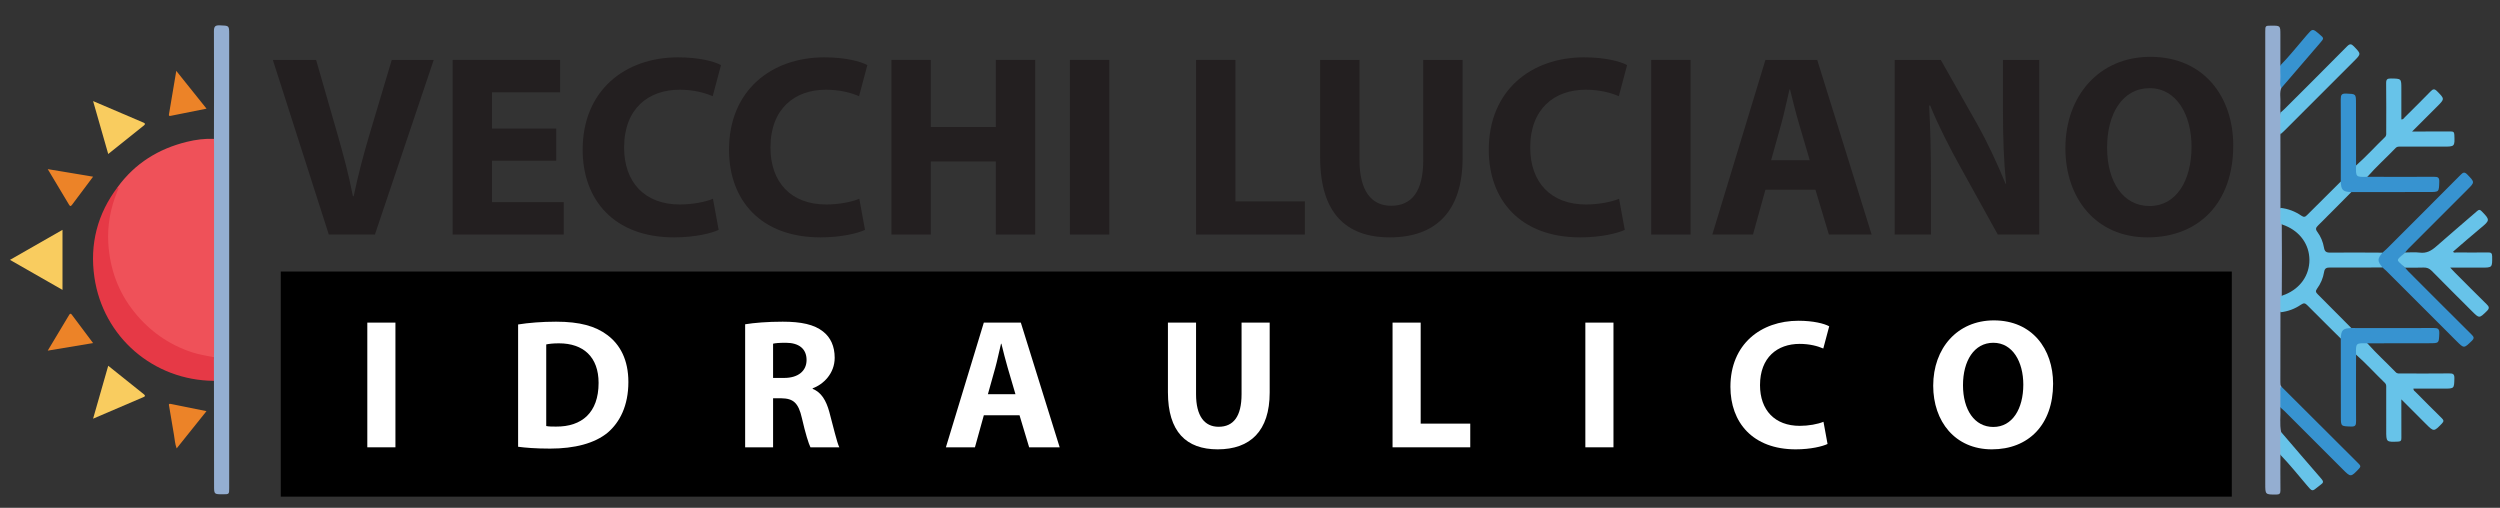 <?xml version="1.0" encoding="iso-8859-1"?>
<!-- Generator: Adobe Illustrator 24.1.2, SVG Export Plug-In . SVG Version: 6.00 Build 0)  -->
<svg version="1.1" id="Layer_1" xmlns="http://www.w3.org/2000/svg" xmlns:xlink="http://www.w3.org/1999/xlink" x="0px" y="0px"
	 viewBox="0 0 640 130" style="enable-background:new 0 0 640 130;" xml:space="preserve">
<rect x="0" y="0" width="640" height="130" fill="#333333" stroke="none"/>
<g>
	<path style="fill:#231F20;" d="M84.174,60.039L69.85,15.342h11.075l5.438,18.9c1.525,5.372,2.917,10.411,3.979,15.982h0.199
		c1.127-5.372,2.52-10.677,4.045-15.783l5.703-19.099h10.743L95.978,60.039H84.174z"/>
	<path style="fill:#231F20;" d="M142.397,41.139h-16.446v10.61h18.369v8.29h-28.449V15.342h27.521v8.29h-17.441v9.284h16.446V41.139
		z"/>
	<path style="fill:#231F20;" d="M183.976,58.845c-1.791,0.862-6.035,1.923-11.406,1.923c-15.451,0-23.409-9.682-23.409-22.415
		c0-15.252,10.876-23.674,24.404-23.674c5.239,0,9.218,0.995,11.008,1.99l-2.122,7.958c-1.989-0.862-4.841-1.658-8.488-1.658
		c-7.958,0-14.191,4.841-14.191,14.788c0,8.953,5.305,14.589,14.258,14.589c3.117,0,6.433-0.597,8.488-1.459L183.976,58.845z"/>
	<path style="fill:#231F20;" d="M221.443,58.845c-1.791,0.862-6.035,1.923-11.406,1.923c-15.451,0-23.409-9.682-23.409-22.415
		c0-15.252,10.876-23.674,24.404-23.674c5.239,0,9.218,0.995,11.008,1.99l-2.122,7.958c-1.989-0.862-4.841-1.658-8.488-1.658
		c-7.958,0-14.191,4.841-14.191,14.788c0,8.953,5.305,14.589,14.258,14.589c3.117,0,6.433-0.597,8.488-1.459L221.443,58.845z"/>
	<path style="fill:#231F20;" d="M238.286,15.342v17.176h16.645V15.342h10.08v44.696h-10.08V41.338h-16.645v18.701h-10.08V15.342
		H238.286z"/>
	<path style="fill:#231F20;" d="M283.977,15.342v44.696h-10.08V15.342H283.977z"/>
	<path style="fill:#231F20;" d="M306.191,15.342h10.08V51.55h17.772v8.488h-27.852V15.342z"/>
	<path style="fill:#231F20;" d="M348.036,15.342v25.664c0,7.759,2.983,11.671,8.09,11.671c5.306,0,8.224-3.714,8.224-11.671V15.342
		h10.079v25.067c0,13.794-6.963,20.359-18.634,20.359c-11.273,0-17.839-6.3-17.839-20.491V15.342H348.036z"/>
	<path style="fill:#231F20;" d="M415.941,58.845c-1.791,0.862-6.035,1.923-11.406,1.923c-15.452,0-23.409-9.682-23.409-22.415
		c0-15.252,10.875-23.674,24.403-23.674c5.239,0,9.218,0.995,11.009,1.99l-2.122,7.958c-1.99-0.862-4.842-1.658-8.488-1.658
		c-7.958,0-14.191,4.841-14.191,14.788c0,8.953,5.305,14.589,14.258,14.589c3.116,0,6.432-0.597,8.488-1.459L415.941,58.845z"/>
	<path style="fill:#231F20;" d="M432.784,15.342v44.696h-10.079V15.342H432.784z"/>
	<path style="fill:#231F20;" d="M451.948,48.566l-3.183,11.473h-10.412l13.595-44.696h13.263l13.927,44.696h-10.942l-3.448-11.473
		H451.948z M463.288,41.006l-2.785-9.483c-0.796-2.653-1.592-5.969-2.255-8.621h-0.133c-0.663,2.652-1.326,6.035-2.056,8.621
		l-2.652,9.483H463.288z"/>
	<path style="fill:#231F20;" d="M485.039,60.039V15.342h11.804l9.284,16.38c2.652,4.708,5.239,10.279,7.295,15.319h0.133
		c-0.598-5.902-0.796-11.937-0.796-18.701V15.342h9.284v44.696h-10.611l-9.549-17.242c-2.652-4.775-5.637-10.544-7.759-15.783
		h-0.266c0.332,5.969,0.465,12.269,0.465,19.563v13.462H485.039z"/>
	<path style="fill:#231F20;" d="M571.711,37.227c0,14.722-8.82,23.542-21.95,23.542c-13.196,0-21.021-10.014-21.021-22.813
		c0-13.396,8.621-23.409,21.751-23.409C564.218,14.547,571.711,24.826,571.711,37.227z M539.416,37.757
		c0,8.82,4.111,14.987,10.875,14.987c6.831,0,10.743-6.499,10.743-15.186c0-8.091-3.78-14.987-10.743-14.987
		C543.395,22.571,539.416,29.07,539.416,37.757z"/>
</g>
<rect x="71.874" y="69.511" width="499.465" height="57.631"/>
<g>
	<path style="fill:#FFFFFF;" d="M101.231,82.588v31.923h-7.199V82.588H101.231z"/>
	<path style="fill:#FFFFFF;" d="M132.636,83.062c2.652-0.427,6.11-0.71,9.709-0.71c6.11,0,10.088,1.137,13.12,3.41
		c3.315,2.463,5.399,6.394,5.399,12.029c0,6.11-2.226,10.326-5.257,12.931c-3.363,2.794-8.525,4.12-14.777,4.12
		c-3.742,0-6.441-0.236-8.194-0.473V83.062z M139.835,109.064c0.616,0.142,1.658,0.142,2.51,0.142
		c6.583,0.048,10.894-3.552,10.894-11.178c0-6.631-3.884-10.136-10.136-10.136c-1.563,0-2.652,0.143-3.268,0.284V109.064z"/>
	<path style="fill:#FFFFFF;" d="M190.756,83.014c2.321-0.379,5.731-0.662,9.615-0.662c4.736,0,8.052,0.71,10.325,2.51
		c1.942,1.516,2.984,3.789,2.984,6.726c0,4.026-2.889,6.82-5.636,7.815v0.142c2.226,0.899,3.458,2.983,4.263,5.921
		c0.995,3.646,1.942,7.814,2.558,9.046h-7.389c-0.474-0.947-1.279-3.505-2.179-7.437c-0.9-4.025-2.273-5.067-5.257-5.115h-2.131
		v12.552h-7.152V83.014z M197.908,96.75h2.842c3.6,0,5.731-1.801,5.731-4.595c0-2.89-1.989-4.405-5.305-4.405
		c-1.752,0-2.747,0.096-3.268,0.237V96.75z"/>
	<path style="fill:#FFFFFF;" d="M251.858,106.316l-2.273,8.194h-7.436l9.709-31.923h9.473l9.946,31.923h-7.815L261,106.316H251.858z
		 M259.958,100.918l-1.989-6.773c-0.568-1.895-1.137-4.263-1.61-6.157h-0.095c-0.474,1.895-0.947,4.31-1.468,6.157l-1.895,6.773
		H259.958z"/>
	<path style="fill:#FFFFFF;" d="M306.189,82.588v18.33c0,5.541,2.131,8.336,5.778,8.336c3.789,0,5.873-2.652,5.873-8.336v-18.33
		h7.199v17.903c0,9.852-4.973,14.54-13.309,14.54c-8.052,0-12.741-4.499-12.741-14.635V82.588H306.189z"/>
	<path style="fill:#FFFFFF;" d="M356.494,82.588h7.199v25.86h12.693v6.063h-19.893V82.588z"/>
	<path style="fill:#FFFFFF;" d="M413.049,82.588v31.923h-7.199V82.588H413.049z"/>
	<path style="fill:#FFFFFF;" d="M467.852,113.658c-1.279,0.615-4.311,1.373-8.146,1.373c-11.035,0-16.719-6.914-16.719-16.008
		c0-10.895,7.768-16.909,17.43-16.909c3.741,0,6.583,0.71,7.861,1.421l-1.516,5.684c-1.42-0.615-3.457-1.184-6.063-1.184
		c-5.684,0-10.135,3.457-10.135,10.562c0,6.394,3.789,10.42,10.183,10.42c2.226,0,4.595-0.427,6.063-1.042L467.852,113.658z"/>
	<path style="fill:#FFFFFF;" d="M525.592,98.218c0,10.515-6.299,16.813-15.677,16.813c-9.425,0-15.015-7.151-15.015-16.293
		c0-9.566,6.158-16.719,15.535-16.719C520.24,82.02,525.592,89.361,525.592,98.218z M502.526,98.597
		c0,6.3,2.937,10.704,7.768,10.704c4.878,0,7.673-4.642,7.673-10.846c0-5.779-2.699-10.705-7.673-10.705
		C505.368,87.75,502.526,92.393,502.526,98.597z"/>
</g>
<g>
	<path style="fill:#EF5159;" d="M30.121,47.892c4.452-6.097,10.468-9.812,17.735-11.59c2.265-0.554,4.571-0.854,6.915-0.743
		c0.479,0.436,0.414,1.027,0.414,1.58c0.011,17.589,0.011,35.178,0.004,52.767c0,0.402-0.004,0.806-0.12,1.194
		c-0.288,0.767-0.918,0.506-1.44,0.43c-4.168-0.607-8.046-2.044-11.565-4.342C33.721,81.74,28.806,74.11,27.602,64.157
		c-0.665-5.495,0.194-10.748,2.41-15.799C30.078,48.208,30.112,48.053,30.121,47.892z"/>
	<path style="fill:#94AED1;" d="M584.015,22.54c-0.495,1.233-0.156,2.519-0.23,3.779c-0.049,0.834-0.004,1.674-0.001,2.511
		c0.628,1.852,0.559,3.704,0,5.557c0.004,6.276,0.007,12.552,0.011,18.828c0.668,1.271,0.258,2.634,0.337,3.955
		c0.051,6.266,0.057,12.531,0,18.797c-0.078,1.326,0.335,2.694-0.337,3.97c-0.007,5.962-0.012,11.925-0.023,17.887
		c-0.001,0.408,0.008,0.804,0.261,1.15c0.215,1.484,0.097,2.975,0.081,4.463c-0.003,0.322-0.066,0.645-0.337,0.875
		c0.115,2.099-0.246,4.213,0.199,6.301c0.287,1.608,0.154,3.23,0.148,4.848c-0.001,0.354-0.042,0.716-0.336,0.98
		c-0.004,3.025-0.037,6.05,0.006,9.074c0.012,0.849-0.247,1.092-1.091,1.092c-2.798-0.002-2.798,0.031-2.798-2.754
		c0-38.554,0-77.109,0-115.663c0-1.623,0.001-1.623,1.61-1.624c2.262-0.001,2.261-0.001,2.262,2.303
		c0,2.621,0.001,5.243,0.001,7.864c0.396,0.378,0.358,0.881,0.361,1.357C584.146,19.574,584.211,21.061,584.015,22.54z"/>
	<path style="fill:#94AED1;" d="M54.763,91.455c0.013-0.442,0.036-0.884,0.036-1.326c0.002-17.748,0.002-35.495,0-53.243
		c0-0.442-0.018-0.884-0.028-1.327c0.01-9.19,0.049-18.38-0.004-27.57c-0.007-1.273,0.368-1.546,1.552-1.501
		c2.35,0.09,2.353,0.025,2.353,2.356c0,38.696,0,77.393,0,116.089c0,1.603-0.001,1.603-1.629,1.603
		c-2.242,0.001-2.24,0.001-2.242-2.199c-0.009-8.948-0.019-17.896-0.029-26.844c-0.42-0.507-0.385-1.125-0.341-1.708
		C54.54,94.342,54.086,92.853,54.763,91.455z"/>
	<path style="fill:#E63946;" d="M54.763,91.455c0.003,2.013,0.006,4.026,0.008,6.039c-15.477-0.106-28.377-11.192-30.607-26.528
		c-1.23-8.459,0.76-16.212,5.957-23.074c0.43,0.395,0.034,0.78-0.091,1.087c-1.752,4.301-2.596,8.78-2.299,13.4
		c0.417,6.477,2.53,12.362,6.631,17.475c3.924,4.892,8.831,8.36,14.789,10.33C50.981,90.788,52.888,91.052,54.763,91.455z"/>
	<path style="fill:#67C3E8;" d="M583.795,79.936c-0.003-1.31-0.005-2.621-0.008-3.931c0.35-0.369,0.841-0.456,1.284-0.639
		c3.839-1.591,6.156-4.931,6.139-8.852c-0.017-3.852-2.34-7.156-6.14-8.73c-0.443-0.183-0.933-0.27-1.284-0.639
		c0.003-1.31,0.006-2.62,0.008-3.93c1.954,0.209,3.751,0.898,5.349,1.997c0.669,0.46,0.979,0.34,1.478-0.163
		c2.856-2.874,5.741-5.717,8.617-8.571c0.216,0.149,0.286,0.381,0.314,0.617c0.124,1.058,0.709,1.64,1.766,1.764
		c0.236,0.028,0.468,0.098,0.617,0.314c-2.836,2.858-5.656,5.732-8.522,8.561c-0.552,0.545-0.7,0.918-0.199,1.591
		c0.897,1.208,1.473,2.595,1.727,4.077c0.163,0.952,0.541,1.281,1.57,1.267c4.469-0.059,8.94-0.004,13.409,0.01
		c0.072,0.257-0.054,0.463-0.194,0.65c-0.624,0.833-0.624,1.656,0,2.489c0.14,0.187,0.266,0.393,0.194,0.65
		c-4.47,0.014-8.94,0.056-13.41,0.017c-0.912-0.008-1.386,0.171-1.542,1.142c-0.253,1.567-0.878,3.021-1.816,4.298
		c-0.449,0.611-0.291,0.93,0.18,1.398c2.884,2.867,5.739,5.763,8.604,8.65c-0.148,0.217-0.381,0.287-0.616,0.315
		c-1.057,0.124-1.642,0.705-1.766,1.764c-0.028,0.236-0.098,0.468-0.314,0.617c-2.847-2.825-5.711-5.634-8.529-8.489
		c-0.576-0.584-0.916-0.693-1.668-0.179C587.479,79.071,585.71,79.74,583.795,79.936z"/>
	<path style="fill:#3793D0;" d="M609.921,68.47c-1.359-1.62-1.359-2.17-0.001-3.79c0.328-0.294,0.671-0.574,0.982-0.885
		c6.353-6.347,12.711-12.69,19.039-19.062c0.64-0.645,1.014-0.762,1.707-0.043c1.894,1.965,1.929,1.931,0.031,3.829
		c-5.04,5.041-10.081,10.08-15.117,15.125c-0.308,0.309-0.575,0.659-0.861,0.991c-1.466,1.294-1.464,2.587,0,3.881
		c0.286,0.331,0.553,0.682,0.862,0.991c5.384,5.392,10.763,10.79,16.174,16.154c0.619,0.614,0.715,0.953,0.034,1.612
		c-2.005,1.941-1.972,1.974-3.906,0.041c-5.987-5.987-11.972-11.974-17.962-17.958C610.592,69.045,610.249,68.765,609.921,68.47z"/>
	<path style="fill:#67C3E9;" d="M603.152,42.366c2.599-2.29,4.915-4.868,7.406-7.268c0.413-0.398,0.312-0.888,0.313-1.359
		c0.006-4.15,0.036-8.3-0.02-12.449c-0.013-0.983,0.301-1.209,1.228-1.196c2.667,0.039,2.667,0,2.667,2.632c0,2.61,0,5.22,0,7.846
		c0.513,0.032,0.673-0.352,0.909-0.586c2.203-2.184,4.411-4.363,6.574-6.587c0.594-0.61,0.97-0.745,1.645-0.063
		c1.972,1.99,2.004,1.96,0.021,3.941c-2.048,2.047-4.098,4.092-6.397,6.388c1.115,0,1.93,0,2.745,0c2.377,0,4.754,0.016,7.13-0.01
		c0.642-0.007,0.913,0.141,0.941,0.861c0.116,3.022,0.142,3.021-2.882,3.021c-3.626,0-7.251-0.001-10.877,0.001
		c-0.436,0-0.877-0.06-1.238,0.315c-2.4,2.491-4.976,4.809-7.268,7.406c-0.737,0.614-1.588,0.415-2.41,0.306
		c-0.561-0.074-0.808-0.504-0.84-1.025C602.754,43.795,602.572,43.015,603.152,42.366z"/>
	<path style="fill:#67C3E9;" d="M606.049,87.891c2.293,2.598,4.869,4.916,7.27,7.407c0.398,0.413,0.889,0.31,1.359,0.311
		c4.11,0.006,8.22,0.031,12.329-0.017c0.953-0.011,1.34,0.168,1.315,1.234c-0.063,2.657-0.007,2.659-2.648,2.659
		c-2.608,0-5.216,0-7.846,0c0,0.515,0.373,0.681,0.608,0.918c2.213,2.232,4.426,4.464,6.671,6.663
		c0.515,0.504,0.554,0.811,0.024,1.357c-2.072,2.135-2.052,2.156-4.167,0.04c-1.991-1.991-3.98-3.984-6.22-6.227
		c0,1.029,0,1.765,0,2.5c0,2.458-0.016,4.916,0.01,7.374c0.007,0.639-0.136,0.915-0.859,0.943c-3.024,0.117-3.023,0.143-3.023-2.881
		c0-3.627,0.001-7.253-0.001-10.88c0-0.436,0.062-0.878-0.313-1.239c-2.491-2.4-4.807-4.979-7.408-7.269
		c-0.613-0.738-0.415-1.588-0.305-2.41c0.075-0.562,0.506-0.806,1.027-0.838C604.62,87.492,605.401,87.31,606.049,87.891z"/>
	<path style="fill:#67C3E9;" d="M615.702,68.516c-2.454-2.277-2.458-1.603,0-3.881c1.249,0.001,2.515-0.126,3.744,0.035
		c1.727,0.226,2.96-0.466,4.194-1.558c3.466-3.067,7.014-6.041,10.504-9.08c0.47-0.41,0.708-0.415,1.151,0.036
		c2.181,2.221,2.155,2.336-0.226,4.296c-2.39,1.969-4.71,4.024-7.071,6.05c0.209,0.413,0.572,0.212,0.841,0.214
		c2.7,0.018,5.401,0.034,8.1-0.003c0.758-0.011,1.047,0.172,1.055,0.996c0.028,2.89,0.062,2.89-2.775,2.89c-2.566,0-5.131,0-7.963,0
		c0.484,0.516,0.791,0.861,1.117,1.188c2.733,2.738,5.453,5.491,8.219,8.196c0.655,0.64,0.759,1.037,0.043,1.734
		c-1.952,1.9-1.919,1.934-3.857-0.004c-3.42-3.42-6.855-6.824-10.244-10.274c-0.621-0.632-1.242-0.894-2.118-0.858
		C618.847,68.559,617.273,68.515,615.702,68.516z"/>
	<path style="fill:#3793D0;" d="M603.152,42.366c-0.082,2.978-0.082,2.978,2.897,2.895c5.683,0.007,11.366,0.039,17.049-0.001
		c1.01-0.007,1.397,0.165,1.357,1.295c-0.092,2.596-0.023,2.597-2.568,2.599c-6.65,0.006-13.301,0.014-19.951,0.021
		c-2.169-0.071-2.626-0.528-2.697-2.695c0.007-7.014,0.04-14.029-0.006-21.043c-0.007-1.118,0.193-1.534,1.419-1.481
		c2.476,0.107,2.477,0.029,2.48,2.568C603.137,31.804,603.145,37.085,603.152,42.366z"/>
	<path style="fill:#3793D0;" d="M606.049,87.891c-2.978-0.084-2.978-0.084-2.897,2.894c-0.007,5.684-0.038,11.369,0.002,17.052
		c0.007,1.009-0.163,1.398-1.295,1.358c-2.596-0.092-2.597-0.023-2.599-2.569c-0.006-6.652-0.013-13.304-0.02-19.956
		c0.069-2.165,0.527-2.623,2.696-2.695c7.013,0.007,14.027,0.041,21.04-0.005c1.117-0.007,1.534,0.192,1.481,1.418
		c-0.106,2.477-0.029,2.478-2.567,2.48C616.609,87.876,611.329,87.884,606.049,87.891z"/>
	<path style="fill:#67C3E9;" d="M583.785,34.387c0-1.852,0-3.704,0-5.557c0.331-0.288,0.682-0.557,0.992-0.866
		c5.359-5.352,10.728-10.695,16.053-16.081c0.713-0.721,1.103-0.709,1.792,0.013c1.828,1.917,1.863,1.884,0.006,3.741
		c-5.954,5.954-11.907,11.909-17.863,17.86C584.452,33.81,584.112,34.091,583.785,34.387z"/>
	<path style="fill:#3793D0;" d="M583.776,104.312c0-1.406-0.01-2.813,0.005-4.219c0.004-0.383-0.14-0.816,0.251-1.119
		c6.612,6.6,13.219,13.205,19.846,19.791c0.492,0.489,0.458,0.769-0.008,1.255c-2.084,2.171-2.068,2.187-4.151,0.104
		c-4.984-4.983-9.966-9.968-14.953-14.948C584.456,104.867,584.107,104.599,583.776,104.312z"/>
	<path style="fill:#F9CC5F;" d="M2.552,66.527c4.61-2.635,8.965-5.125,13.446-7.687c0,5.162,0,10.189,0,15.371
		C11.547,71.668,7.169,69.166,2.552,66.527z"/>
	<path style="fill:#F9CC5F;" d="M27.707,39.425c-1.298-4.535-2.554-8.928-3.876-13.548c2.691,1.148,5.19,2.214,7.688,3.28
		c1.666,0.711,3.333,1.421,4.997,2.139c0.411,0.177,0.939,0.332,0.271,0.866C33.803,34.546,30.822,36.933,27.707,39.425z"/>
	<path style="fill:#F9CC5F;" d="M23.829,107.186c1.323-4.625,2.579-9.014,3.876-13.549c3.108,2.485,6.088,4.866,9.065,7.25
		c0.319,0.256,0.57,0.512-0.024,0.766C32.506,103.463,28.27,105.282,23.829,107.186z"/>
	<path style="fill:#3793D0;" d="M584.015,22.54c-0.513-0.981-0.159-2.03-0.227-3.045c-0.062-0.917-0.012-1.842-0.012-2.763
		c2.398-2.433,4.491-5.132,6.73-7.703c1.523-1.75,1.483-1.785,3.267-0.264c1.214,1.035,1.207,1.028,0.15,2.255
		C590.618,14.857,587.318,18.7,584.015,22.54z"/>
	<path style="fill:#67C3E9;" d="M583.787,116.441c0.093-1.942-0.258-3.898,0.188-5.828c3.436,4.002,6.857,8.017,10.324,11.993
		c0.532,0.61,0.527,0.979-0.113,1.409c-0.267,0.179-0.513,0.39-0.761,0.595c-1.538,1.267-1.493,1.231-2.834-0.346
		C588.352,121.632,586.192,118.929,583.787,116.441z"/>
	<path style="fill:#EC8328;" d="M45.128,18.146c2.672,3.337,5.152,6.436,7.744,9.673c-3.179,0.637-6.206,1.244-9.233,1.847
		c-0.479,0.095-0.414-0.223-0.365-0.512C43.873,25.589,44.475,22.024,45.128,18.146z"/>
	<path style="fill:#EC8328;" d="M52.862,105.253c-2.621,3.273-5.08,6.343-7.638,9.537c-0.446-1.195-0.487-2.308-0.676-3.386
		c-0.43-2.455-0.83-4.915-1.242-7.373c-0.059-0.35-0.254-0.761,0.436-0.62C46.729,104.025,49.72,104.62,52.862,105.253z"/>
	<path style="fill:#EC8328;" d="M12.221,43.295c3.927,0.655,7.681,1.281,11.608,1.937c-1.87,2.496-3.65,4.864-5.419,7.24
		c-0.371,0.498-0.563,0.223-0.774-0.13C15.863,49.377,14.087,46.413,12.221,43.295z"/>
	<path style="fill:#EC8328;" d="M23.83,87.828c-3.919,0.653-7.672,1.278-11.612,1.935c1.889-3.149,3.686-6.139,5.475-9.134
		c0.228-0.381,0.423-0.43,0.704-0.053C20.17,82.952,21.952,85.323,23.83,87.828z"/>
</g>
<g>
</g>
<g>
</g>
<g>
</g>
<g>
</g>
<g>
</g>
<g>
</g>
<g>
</g>
<g>
</g>
<g>
</g>
<g>
</g>
<g>
</g>
<g>
</g>
<g>
</g>
<g>
</g>
<g>
</g>
</svg>
